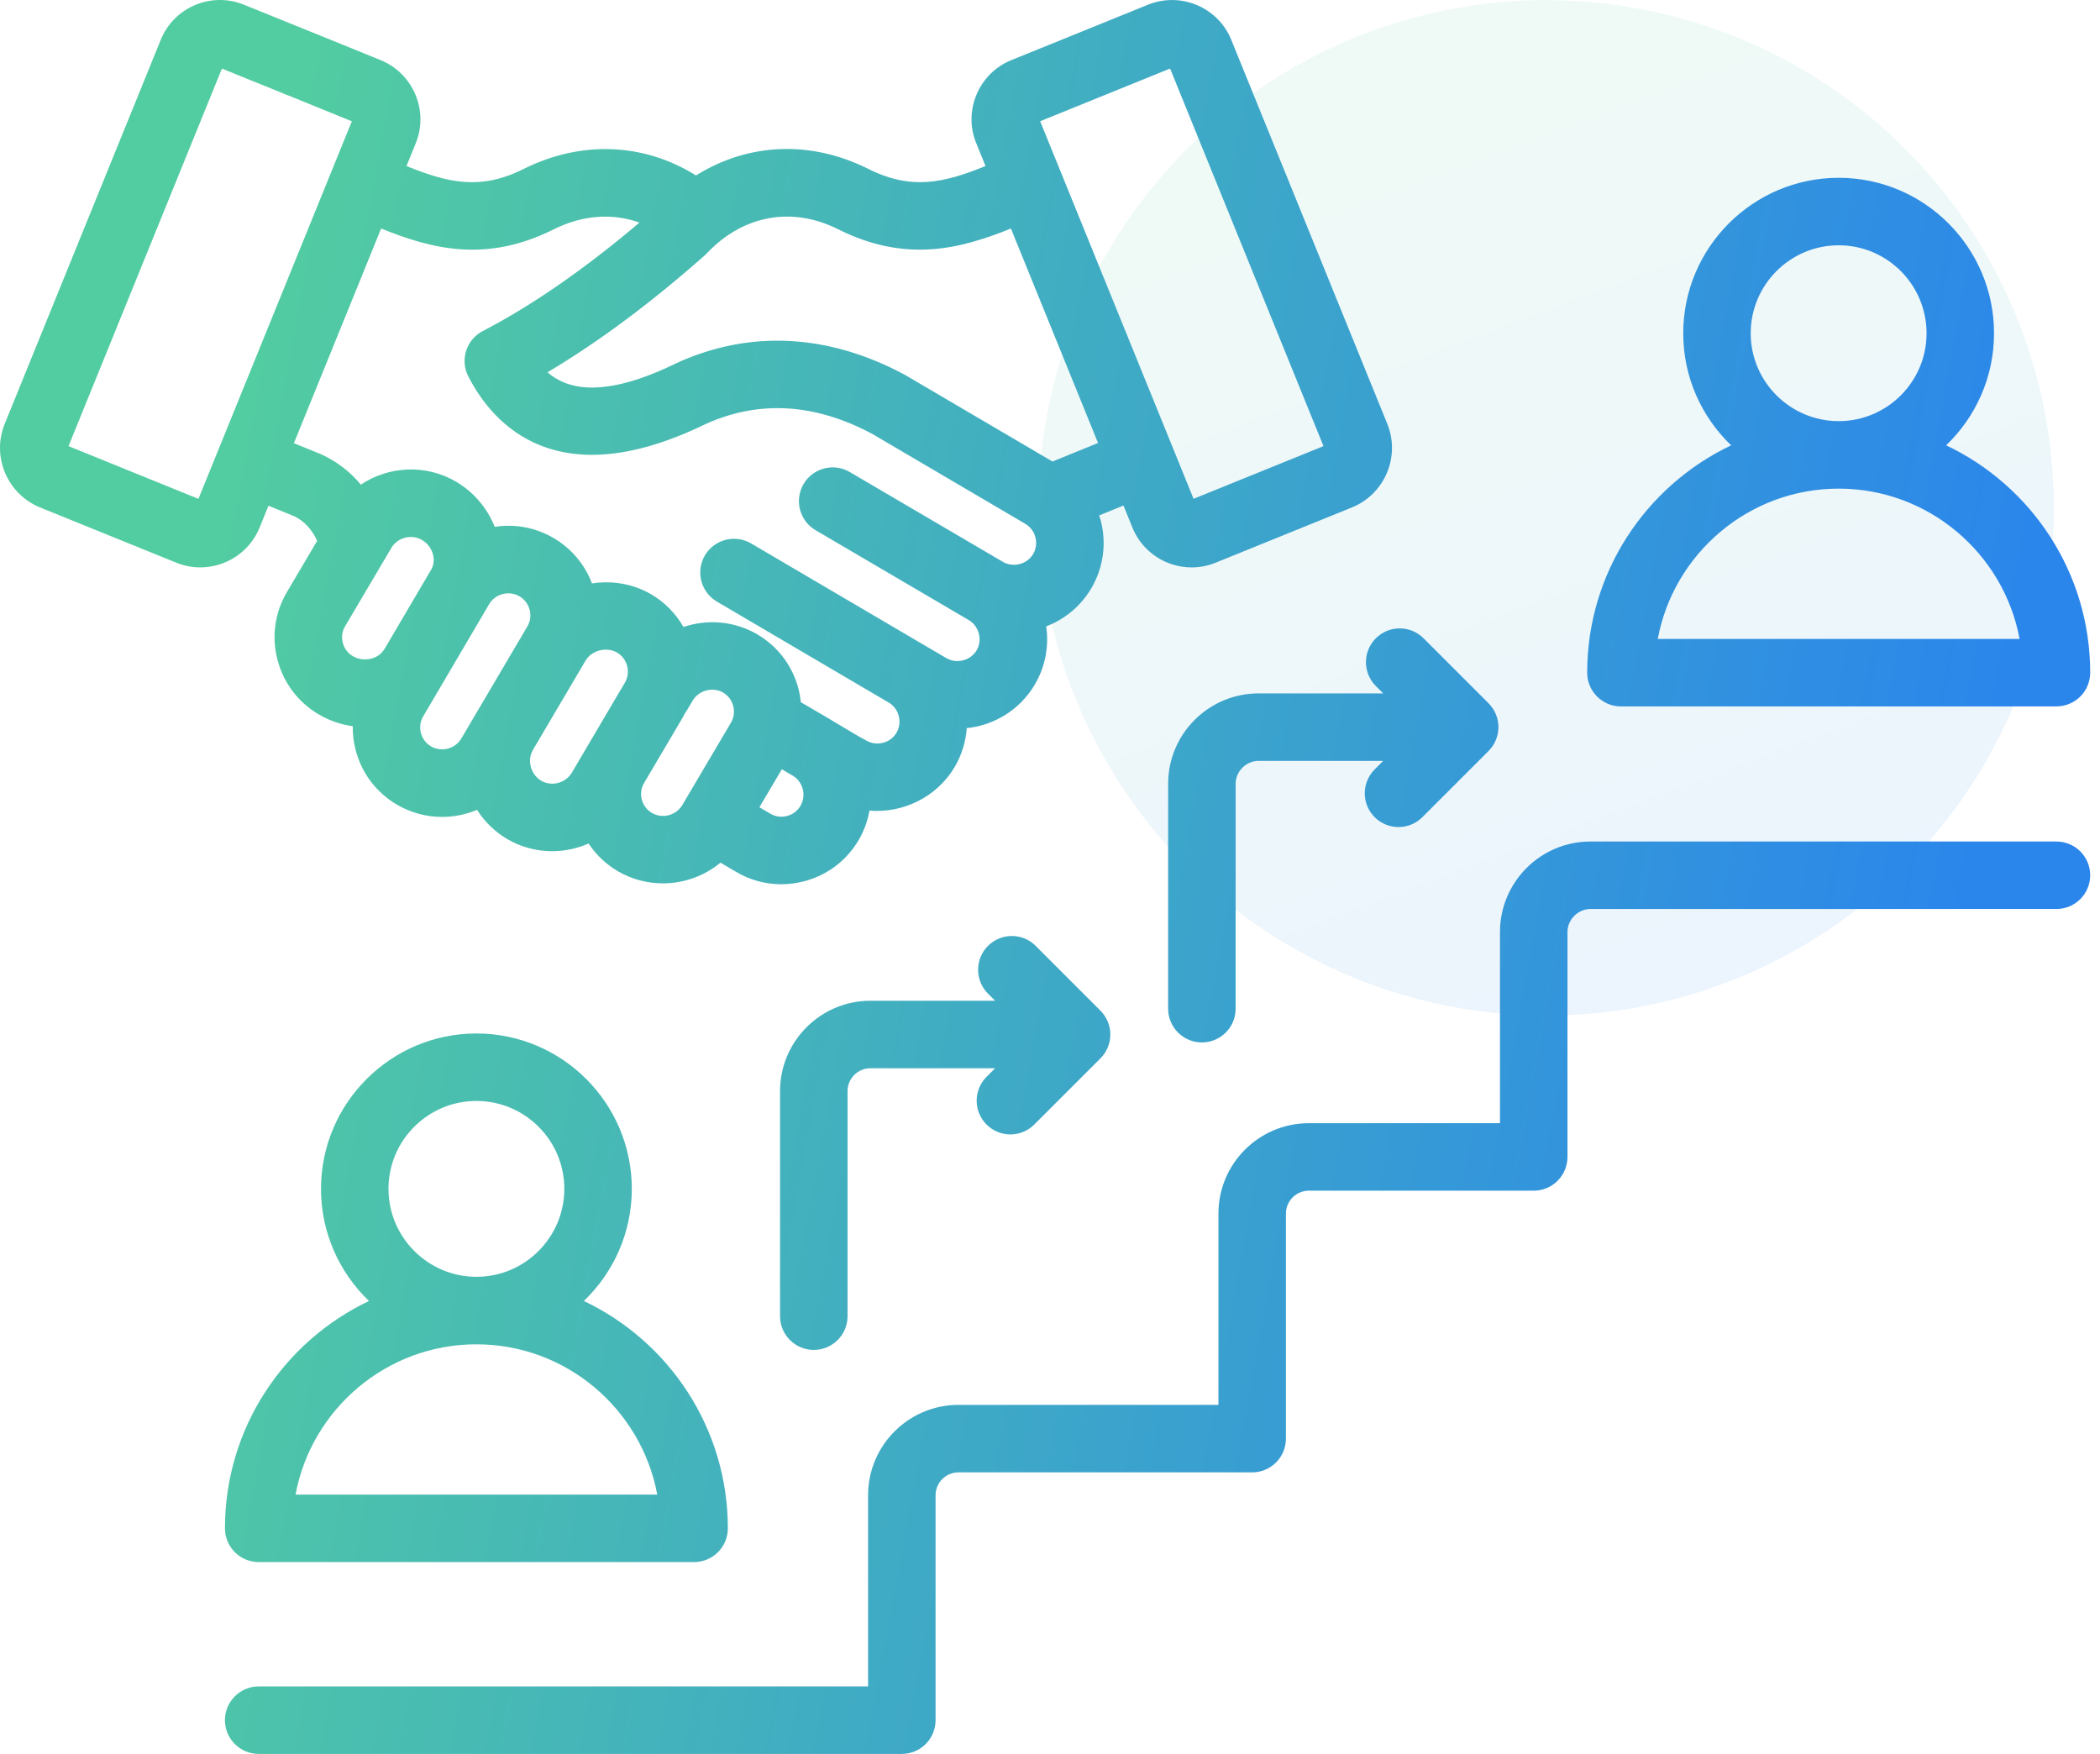 <svg width="91" height="76" viewBox="0 0 91 76" fill="none" xmlns="http://www.w3.org/2000/svg">
<circle cx="67" cy="22.006" r="22" fill="url(#paint0_linear_742_7288)" fill-opacity="0.09"/>
<path d="M11.25 22.86L11.634 21.914L12.768 22.377C13.191 22.588 13.514 22.936 13.744 23.435L12.437 25.648C11.91 26.537 11.763 27.579 12.022 28.583C12.283 29.59 12.919 30.433 13.815 30.958C14.267 31.223 14.767 31.396 15.286 31.468C15.283 31.808 15.32 32.151 15.408 32.489C15.668 33.498 16.305 34.342 17.2 34.866C17.794 35.215 18.47 35.398 19.158 35.398C19.678 35.398 20.193 35.292 20.671 35.092C21.003 35.608 21.449 36.047 21.982 36.359C22.573 36.703 23.244 36.884 23.928 36.883C24.472 36.883 25.01 36.768 25.506 36.551C25.832 37.043 26.266 37.454 26.775 37.752C27.367 38.096 28.04 38.278 28.725 38.277C29.628 38.277 30.516 37.963 31.22 37.381L31.894 37.776C32.486 38.13 33.163 38.316 33.853 38.316C34.179 38.316 34.508 38.274 34.833 38.19C35.841 37.93 36.685 37.293 37.207 36.402C37.439 36.008 37.599 35.575 37.677 35.125C39.125 35.246 40.596 34.547 41.371 33.23C41.672 32.718 41.851 32.144 41.893 31.552C43.08 31.428 44.195 30.763 44.844 29.659C45.289 28.9 45.463 28.012 45.336 27.142C46.157 26.829 46.847 26.245 47.293 25.487C47.815 24.594 47.959 23.549 47.697 22.544C47.678 22.472 47.653 22.403 47.631 22.333L48.683 21.905L49.071 22.86C49.507 23.934 50.545 24.587 51.638 24.587C51.983 24.587 52.335 24.522 52.674 24.384C54.65 23.58 56.627 22.778 58.605 21.979C60.007 21.398 60.687 19.783 60.119 18.374L53.354 1.722C52.781 0.314 51.164 -0.368 49.745 0.204C48.507 0.708 47.269 1.209 46.029 1.712L43.825 2.605H43.824C43.138 2.884 42.602 3.416 42.315 4.102C42.029 4.785 42.027 5.536 42.305 6.208L42.706 7.194C40.901 7.929 39.493 8.254 37.622 7.316C35.115 6.061 32.402 6.198 30.16 7.603C27.909 6.193 25.192 6.073 22.688 7.322C20.826 8.255 19.421 7.929 17.615 7.194L18.016 6.208C18.589 4.796 17.905 3.18 16.492 2.605L13.603 1.43C13.555 1.408 13.505 1.389 13.455 1.372L10.57 0.204C9.156 -0.371 7.54 0.311 6.967 1.722L0.2 18.378C-0.367 19.783 0.311 21.398 1.721 21.982L3.939 22.881C5.174 23.382 6.408 23.882 7.646 24.385C7.984 24.521 8.334 24.586 8.678 24.586C9.774 24.586 10.814 23.933 11.25 22.86ZM14.854 27.851C14.822 27.731 14.815 27.607 14.832 27.484C14.849 27.361 14.89 27.243 14.954 27.137L16.961 23.738C17.227 23.289 17.832 23.132 18.285 23.397C18.522 23.536 18.694 23.763 18.764 24.029C18.806 24.193 18.827 24.442 18.679 24.691L18.678 24.693L18.677 24.695L16.685 28.084C16.675 28.099 16.664 28.114 16.654 28.13C16.397 28.566 15.761 28.708 15.293 28.434C15.185 28.371 15.09 28.287 15.015 28.187C14.939 28.087 14.885 27.973 14.854 27.851L14.854 27.851ZM18.678 32.342C18.57 32.279 18.475 32.194 18.4 32.094C18.325 31.994 18.27 31.879 18.239 31.758C18.207 31.637 18.2 31.511 18.217 31.387C18.235 31.264 18.276 31.145 18.34 31.038L21.195 26.181L21.195 26.181L21.196 26.18L21.198 26.177C21.325 25.961 21.533 25.806 21.784 25.741C21.867 25.719 21.95 25.709 22.032 25.709C22.2 25.709 22.364 25.752 22.511 25.839C22.619 25.902 22.714 25.986 22.789 26.086C22.865 26.186 22.919 26.3 22.951 26.422C23.015 26.669 22.981 26.926 22.853 27.144C22.726 27.363 22.853 27.145 22.853 27.145C22.853 27.146 22.852 27.146 22.852 27.146L19.99 32.001C19.728 32.449 19.127 32.605 18.678 32.342ZM23.456 33.833C23.233 33.703 23.067 33.478 22.999 33.218C22.962 33.072 22.923 32.787 23.09 32.507C23.098 32.492 23.105 32.476 23.113 32.461L25.374 28.627L25.376 28.623C25.637 28.178 26.289 28.014 26.74 28.276C26.848 28.34 26.942 28.423 27.016 28.523C27.091 28.623 27.145 28.736 27.176 28.857C27.208 28.978 27.216 29.104 27.2 29.228C27.183 29.352 27.142 29.472 27.078 29.58L25.396 32.434L25.393 32.439L25.39 32.445L24.777 33.485C24.51 33.935 23.903 34.093 23.456 33.833ZM28.249 35.225C28.141 35.162 28.046 35.078 27.971 34.978C27.895 34.878 27.841 34.764 27.81 34.642C27.779 34.524 27.771 34.4 27.788 34.279C27.804 34.157 27.845 34.04 27.907 33.934L29.599 31.064C29.629 31.013 29.653 30.959 29.681 30.907C29.712 30.866 29.74 30.823 29.767 30.778L30.016 30.359C30.282 29.909 30.889 29.751 31.337 30.011C31.444 30.074 31.538 30.158 31.613 30.257C31.688 30.357 31.742 30.471 31.773 30.591C31.837 30.84 31.803 31.097 31.676 31.313L29.649 34.744C29.646 34.749 29.642 34.754 29.639 34.759C29.636 34.764 29.634 34.768 29.632 34.773L29.569 34.88C29.299 35.337 28.705 35.491 28.249 35.226L28.249 35.225ZM34.686 34.92C34.622 35.028 34.538 35.123 34.438 35.198C34.337 35.273 34.223 35.328 34.101 35.359C33.98 35.391 33.854 35.398 33.73 35.381C33.606 35.363 33.487 35.321 33.38 35.257L32.907 34.979L33.879 33.334L34.379 33.627C34.807 33.902 34.946 34.478 34.686 34.92L34.686 34.92ZM47.127 4.421C48.322 3.937 49.515 3.454 50.704 2.97L57.351 19.331C55.475 20.088 53.596 20.851 51.721 21.614L45.074 5.254L47.127 4.421ZM36.312 9.931C39.245 11.4 41.596 10.796 43.806 9.902L47.582 19.195L45.608 19.998C43.496 18.756 41.383 17.515 39.27 16.276C39.255 16.267 39.24 16.259 39.226 16.25C35.921 14.464 32.501 14.282 29.337 15.725L29.301 15.742C26.129 17.291 24.561 16.866 23.725 16.131C25.902 14.841 28.186 13.145 30.534 11.07C30.567 11.041 30.599 11.01 30.629 10.977C32.191 9.322 34.315 8.93 36.312 9.931ZM23.996 9.937C25.243 9.315 26.534 9.224 27.71 9.645C25.332 11.659 23.052 13.239 20.921 14.344C20.577 14.522 20.318 14.829 20.201 15.198C20.083 15.567 20.116 15.967 20.293 16.311C21.38 18.424 24.159 21.5 30.566 18.378C32.886 17.327 35.324 17.473 37.813 18.811C40.015 20.102 42.212 21.394 44.408 22.685C44.415 22.689 44.422 22.693 44.429 22.698C44.537 22.761 44.631 22.846 44.706 22.946C44.782 23.046 44.836 23.16 44.867 23.281C44.899 23.402 44.908 23.529 44.891 23.653C44.874 23.778 44.834 23.898 44.77 24.006C44.508 24.453 43.906 24.608 43.457 24.345L36.822 20.453C36.657 20.356 36.474 20.292 36.283 20.265C36.093 20.239 35.9 20.25 35.714 20.299C35.528 20.347 35.353 20.432 35.2 20.548C35.047 20.663 34.918 20.808 34.821 20.974C34.625 21.309 34.569 21.707 34.667 22.083C34.765 22.458 35.008 22.779 35.342 22.975L41.978 26.868H41.979L41.979 26.868C42.427 27.131 42.584 27.731 42.322 28.178C42.059 28.624 41.458 28.779 41.009 28.517L39.989 27.919C39.988 27.918 39.986 27.918 39.985 27.917L32.558 23.553C32.392 23.454 32.209 23.389 32.017 23.361C31.826 23.333 31.632 23.343 31.445 23.391C31.258 23.439 31.082 23.523 30.927 23.639C30.773 23.755 30.643 23.901 30.545 24.067C30.448 24.234 30.384 24.418 30.358 24.609C30.331 24.8 30.343 24.995 30.393 25.182C30.442 25.368 30.528 25.544 30.645 25.697C30.763 25.85 30.909 25.979 31.077 26.075L38.504 30.439L38.505 30.439C38.505 30.439 38.506 30.439 38.506 30.439H38.506C38.615 30.503 38.709 30.588 38.785 30.688C38.86 30.788 38.915 30.903 38.946 31.025C38.978 31.146 38.986 31.272 38.97 31.397C38.953 31.521 38.912 31.641 38.849 31.75C38.591 32.188 38.019 32.349 37.561 32.1C37.201 31.909 36.833 31.687 36.444 31.453C36.261 31.343 36.078 31.233 35.897 31.126L35.895 31.125L34.703 30.426C34.684 30.233 34.651 30.042 34.603 29.854C34.342 28.849 33.707 28.009 32.811 27.484C31.807 26.901 30.643 26.823 29.616 27.167C29.281 26.579 28.798 26.091 28.214 25.75C27.421 25.289 26.513 25.147 25.651 25.28C25.34 24.454 24.754 23.761 23.992 23.316C23.223 22.862 22.321 22.69 21.439 22.829C21.113 22.013 20.52 21.313 19.76 20.871C18.438 20.097 16.839 20.2 15.637 20.999C15.188 20.457 14.626 20.021 13.991 19.72C13.967 19.708 13.942 19.698 13.918 19.687L12.736 19.204L16.515 9.902C18.724 10.795 21.073 11.401 23.997 9.936L23.996 9.937ZM8.599 21.616C7.412 21.133 6.225 20.652 5.037 20.171L2.969 19.332L9.616 2.972L12.296 4.057C12.363 4.09 12.433 4.118 12.505 4.14L15.246 5.255L8.599 21.616ZM9.748 66.225C9.748 66.612 9.902 66.984 10.176 67.258C10.45 67.533 10.822 67.687 11.21 67.687H30.078C30.465 67.687 30.837 67.533 31.112 67.258C31.386 66.984 31.54 66.612 31.54 66.225C31.54 61.88 28.986 58.123 25.301 56.373C26.58 55.147 27.378 53.422 27.378 51.514C27.378 47.802 24.359 44.782 20.647 44.782C16.935 44.782 13.91 47.802 13.91 51.514C13.91 53.422 14.709 55.147 15.989 56.374C12.303 58.124 9.748 61.881 9.748 66.224L9.748 66.225ZM16.834 51.514C16.834 49.414 18.544 47.706 20.646 47.706C22.748 47.706 24.454 49.414 24.454 51.514C24.454 53.613 22.746 55.326 20.646 55.326C18.547 55.326 16.834 53.616 16.834 51.514ZM20.646 58.251C24.541 58.251 27.793 61.062 28.481 64.762H12.807C13.495 61.061 16.749 58.251 20.646 58.251H20.646ZM59.62 27.658C59.894 27.384 60.266 27.229 60.654 27.229C61.042 27.229 61.414 27.384 61.688 27.658L64.504 30.474C64.639 30.609 64.747 30.771 64.82 30.948C64.894 31.125 64.932 31.316 64.932 31.508C64.932 31.7 64.894 31.89 64.82 32.067C64.747 32.245 64.639 32.406 64.504 32.541L61.636 35.409C61.35 35.695 60.976 35.837 60.602 35.837C60.227 35.837 59.853 35.695 59.568 35.409C59.432 35.273 59.324 35.112 59.251 34.935C59.177 34.757 59.139 34.567 59.139 34.375C59.139 34.183 59.177 33.993 59.251 33.816C59.324 33.638 59.432 33.477 59.568 33.341L59.939 32.97H54.54C54 32.97 53.544 33.424 53.544 33.961V43.708C53.544 44.516 52.889 45.17 52.082 45.17C51.274 45.17 50.619 44.516 50.619 43.708V33.961C50.619 31.802 52.378 30.046 54.54 30.046H59.939L59.619 29.726C59.484 29.59 59.376 29.429 59.302 29.251C59.229 29.074 59.191 28.884 59.191 28.692C59.191 28.5 59.229 28.31 59.302 28.132C59.376 27.955 59.484 27.794 59.619 27.658L59.62 27.658ZM90.575 37.926C90.575 38.314 90.421 38.686 90.147 38.96C89.873 39.234 89.501 39.388 89.113 39.388H68.92C68.38 39.388 67.924 39.845 67.924 40.385V50.132C67.924 50.519 67.769 50.891 67.495 51.166C67.221 51.44 66.849 51.594 66.461 51.594H56.715C56.452 51.594 56.2 51.699 56.014 51.885C55.828 52.071 55.724 52.322 55.723 52.585V62.337C55.723 62.725 55.569 63.097 55.295 63.371C55.021 63.645 54.649 63.8 54.261 63.8H41.533C41.27 63.8 41.018 63.904 40.832 64.09C40.646 64.276 40.542 64.528 40.541 64.791V74.538C40.541 74.73 40.504 74.92 40.43 75.097C40.357 75.275 40.249 75.436 40.113 75.572C39.977 75.707 39.816 75.815 39.639 75.889C39.461 75.962 39.271 76 39.079 76H11.21C10.402 76 9.748 75.345 9.748 74.538C9.748 73.73 10.402 73.075 11.21 73.075H37.617V64.791C37.617 62.632 39.373 60.875 41.533 60.875H52.799V52.586C52.799 50.426 54.555 48.67 56.715 48.67H64.999V40.385C64.999 38.223 66.758 36.464 68.92 36.464H89.113C89.305 36.464 89.495 36.502 89.672 36.575C89.85 36.649 90.011 36.757 90.147 36.892C90.282 37.028 90.39 37.189 90.464 37.367C90.537 37.544 90.575 37.734 90.575 37.926V37.926ZM42.75 46.66L43.122 46.288H37.718C37.455 46.289 37.203 46.393 37.017 46.579C36.831 46.765 36.727 47.017 36.727 47.279V57.032C36.727 57.839 36.072 58.494 35.264 58.494C34.457 58.494 33.802 57.839 33.802 57.032V47.279C33.802 45.12 35.559 43.364 37.718 43.364H43.122L42.802 43.044C42.532 42.769 42.382 42.398 42.384 42.013C42.386 41.628 42.539 41.259 42.812 40.986C43.085 40.714 43.454 40.56 43.839 40.558C44.224 40.556 44.595 40.706 44.87 40.976L47.686 43.792C47.822 43.928 47.929 44.089 48.003 44.267C48.076 44.444 48.114 44.634 48.114 44.826C48.114 45.018 48.076 45.208 48.003 45.386C47.929 45.563 47.822 45.724 47.686 45.86L44.818 48.728C44.533 49.013 44.158 49.156 43.784 49.156C43.41 49.156 43.036 49.013 42.75 48.728C42.614 48.592 42.507 48.431 42.433 48.253C42.36 48.076 42.322 47.886 42.322 47.694C42.322 47.502 42.36 47.312 42.433 47.134C42.507 46.957 42.614 46.796 42.75 46.66L42.75 46.66ZM70.24 30.609H89.113C89.501 30.609 89.873 30.455 90.147 30.181C90.421 29.907 90.575 29.535 90.575 29.147C90.575 24.803 88.019 21.045 84.333 19.296C85.611 18.07 86.408 16.347 86.408 14.441C86.408 10.727 83.388 7.704 79.677 7.704C75.965 7.704 72.94 10.727 72.94 14.441C72.94 16.348 73.738 18.071 75.017 19.297C71.332 21.047 68.778 24.804 68.778 29.147C68.778 29.535 68.932 29.907 69.206 30.181C69.48 30.456 69.852 30.61 70.24 30.61L70.24 30.609ZM75.864 14.441C75.864 12.339 77.574 10.629 79.677 10.629C81.779 10.629 83.484 12.339 83.484 14.441C83.484 16.544 81.776 18.248 79.677 18.248C77.577 18.248 75.864 16.541 75.864 14.441ZM79.677 21.173C83.574 21.173 86.827 23.984 87.516 27.685H71.837C72.526 23.984 75.779 21.173 79.677 21.173Z" fill="url(#paint1_linear_742_7288)"/>
<defs>
<linearGradient id="paint0_linear_742_7288" x1="67" y1="0.006" x2="82.499" y2="41.425" gradientUnits="userSpaceOnUse">
<stop stop-color="#52CBA2"/>
<stop offset="1" stop-color="#2C86EC"/>
</linearGradient>
<linearGradient id="paint1_linear_742_7288" x1="9.827" y1="21.171" x2="86.015" y2="35.123" gradientUnits="userSpaceOnUse">
<stop stop-color="#52CCA1"/>
<stop offset="1" stop-color="#2B86EB"/>
</linearGradient>
</defs>
</svg>
